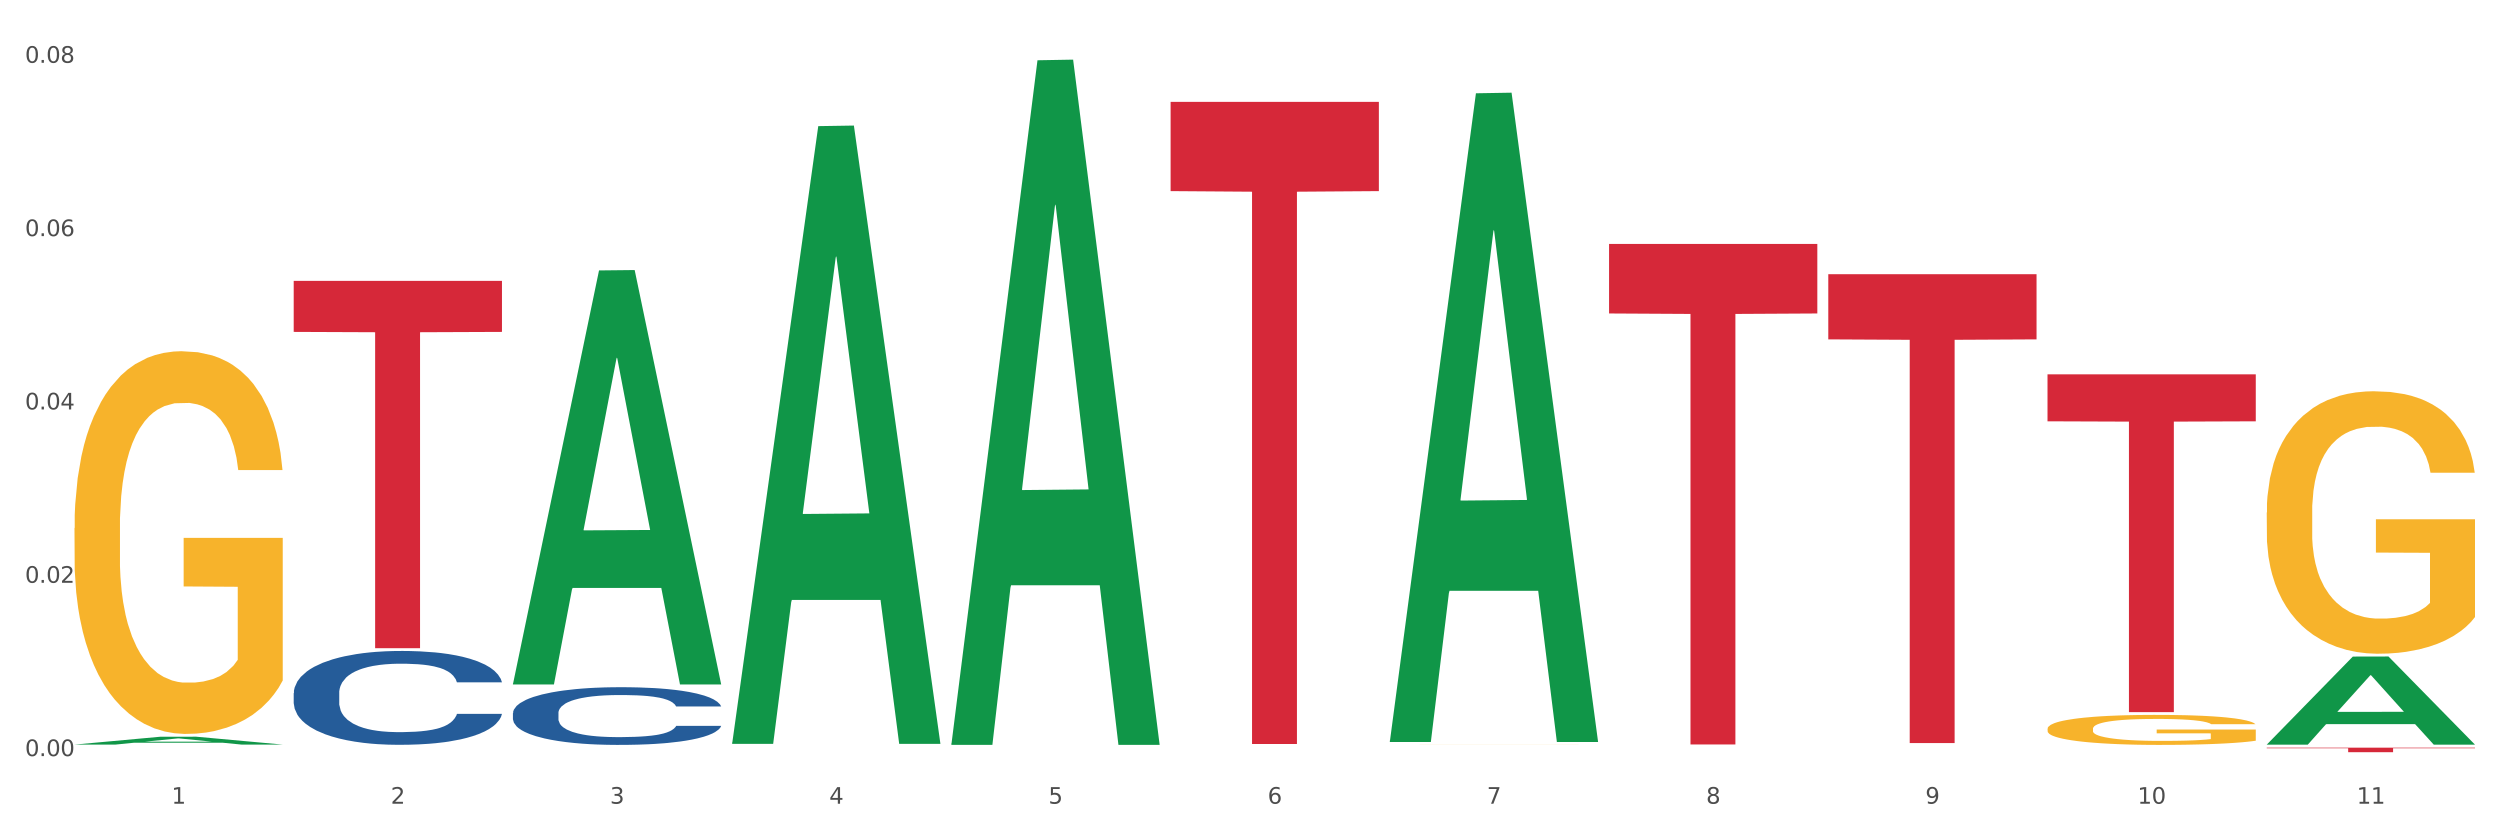 <?xml version="1.0" encoding="utf-8" standalone="no"?>
<!DOCTYPE svg PUBLIC "-//W3C//DTD SVG 1.1//EN"
  "http://www.w3.org/Graphics/SVG/1.1/DTD/svg11.dtd">
<svg xmlns:xlink="http://www.w3.org/1999/xlink" width="1080pt" height="360pt" viewBox="0 0 1080 360" xmlns="http://www.w3.org/2000/svg" version="1.1">
 <rect x="0" y="0" width="1080" height="360" fill="#333333" stroke="none"/>
 <defs>
  <style type="text/css">*{stroke-linejoin: round; stroke-linecap: butt}</style>
 </defs>
 <g id="figure_1">
  <g id="patch_1">
   <path d="M 0 360 
L 1080 360 
L 1080 0 
L 0 0 
z
" style="fill: #ffffff; stroke: #ffffff; stroke-linejoin: miter"/>
  </g>
  <g id="axes_1">
   <g id="matplotlib.axis_1">
    <g id="xtick_1">
     <g id="text_1">
      <!-- 1 -->
      <g style="fill: #4d4d4d" transform="translate(74.106 347.204) scale(0.096 -0.096)">
       <defs>
        <path id="DejaVuSans-31" d="M 794 531 
L 1825 531 
L 1825 4091 
L 703 3866 
L 703 4441 
L 1819 4666 
L 2450 4666 
L 2450 531 
L 3481 531 
L 3481 0 
L 794 0 
L 794 531 
z
" transform="scale(0.016)"/>
       </defs>
       <use xlink:href="#DejaVuSans-31"/>
      </g>
     </g>
    </g>
    <g id="xtick_2">
     <g id="text_2">
      <!-- 2 -->
      <g style="fill: #4d4d4d" transform="translate(168.812 347.204) scale(0.096 -0.096)">
       <defs>
        <path id="DejaVuSans-32" d="M 1228 531 
L 3431 531 
L 3431 0 
L 469 0 
L 469 531 
Q 828 903 1448 1529 
Q 2069 2156 2228 2338 
Q 2531 2678 2651 2914 
Q 2772 3150 2772 3378 
Q 2772 3750 2511 3984 
Q 2250 4219 1831 4219 
Q 1534 4219 1204 4116 
Q 875 4013 500 3803 
L 500 4441 
Q 881 4594 1212 4672 
Q 1544 4750 1819 4750 
Q 2544 4750 2975 4387 
Q 3406 4025 3406 3419 
Q 3406 3131 3298 2873 
Q 3191 2616 2906 2266 
Q 2828 2175 2409 1742 
Q 1991 1309 1228 531 
z
" transform="scale(0.016)"/>
       </defs>
       <use xlink:href="#DejaVuSans-32"/>
      </g>
     </g>
    </g>
    <g id="xtick_3">
     <g id="text_3">
      <!-- 3 -->
      <g style="fill: #4d4d4d" transform="translate(263.517 347.204) scale(0.096 -0.096)">
       <defs>
        <path id="DejaVuSans-33" d="M 2597 2516 
Q 3050 2419 3304 2112 
Q 3559 1806 3559 1356 
Q 3559 666 3084 287 
Q 2609 -91 1734 -91 
Q 1441 -91 1130 -33 
Q 819 25 488 141 
L 488 750 
Q 750 597 1062 519 
Q 1375 441 1716 441 
Q 2309 441 2620 675 
Q 2931 909 2931 1356 
Q 2931 1769 2642 2001 
Q 2353 2234 1838 2234 
L 1294 2234 
L 1294 2753 
L 1863 2753 
Q 2328 2753 2575 2939 
Q 2822 3125 2822 3475 
Q 2822 3834 2567 4026 
Q 2313 4219 1838 4219 
Q 1578 4219 1281 4162 
Q 984 4106 628 3988 
L 628 4550 
Q 988 4650 1302 4700 
Q 1616 4750 1894 4750 
Q 2613 4750 3031 4423 
Q 3450 4097 3450 3541 
Q 3450 3153 3228 2886 
Q 3006 2619 2597 2516 
z
" transform="scale(0.016)"/>
       </defs>
       <use xlink:href="#DejaVuSans-33"/>
      </g>
     </g>
    </g>
    <g id="xtick_4">
     <g id="text_4">
      <!-- 4 -->
      <g style="fill: #4d4d4d" transform="translate(358.223 347.204) scale(0.096 -0.096)">
       <defs>
        <path id="DejaVuSans-34" d="M 2419 4116 
L 825 1625 
L 2419 1625 
L 2419 4116 
z
M 2253 4666 
L 3047 4666 
L 3047 1625 
L 3713 1625 
L 3713 1100 
L 3047 1100 
L 3047 0 
L 2419 0 
L 2419 1100 
L 313 1100 
L 313 1709 
L 2253 4666 
z
" transform="scale(0.016)"/>
       </defs>
       <use xlink:href="#DejaVuSans-34"/>
      </g>
     </g>
    </g>
    <g id="xtick_5">
     <g id="text_5">
      <!-- 5 -->
      <g style="fill: #4d4d4d" transform="translate(452.928 347.204) scale(0.096 -0.096)">
       <defs>
        <path id="DejaVuSans-35" d="M 691 4666 
L 3169 4666 
L 3169 4134 
L 1269 4134 
L 1269 2991 
Q 1406 3038 1543 3061 
Q 1681 3084 1819 3084 
Q 2600 3084 3056 2656 
Q 3513 2228 3513 1497 
Q 3513 744 3044 326 
Q 2575 -91 1722 -91 
Q 1428 -91 1123 -41 
Q 819 9 494 109 
L 494 744 
Q 775 591 1075 516 
Q 1375 441 1709 441 
Q 2250 441 2565 725 
Q 2881 1009 2881 1497 
Q 2881 1984 2565 2268 
Q 2250 2553 1709 2553 
Q 1456 2553 1204 2497 
Q 953 2441 691 2322 
L 691 4666 
z
" transform="scale(0.016)"/>
       </defs>
       <use xlink:href="#DejaVuSans-35"/>
      </g>
     </g>
    </g>
    <g id="xtick_6">
     <g id="text_6">
      <!-- 6 -->
      <g style="fill: #4d4d4d" transform="translate(547.634 347.204) scale(0.096 -0.096)">
       <defs>
        <path id="DejaVuSans-36" d="M 2113 2584 
Q 1688 2584 1439 2293 
Q 1191 2003 1191 1497 
Q 1191 994 1439 701 
Q 1688 409 2113 409 
Q 2538 409 2786 701 
Q 3034 994 3034 1497 
Q 3034 2003 2786 2293 
Q 2538 2584 2113 2584 
z
M 3366 4563 
L 3366 3988 
Q 3128 4100 2886 4159 
Q 2644 4219 2406 4219 
Q 1781 4219 1451 3797 
Q 1122 3375 1075 2522 
Q 1259 2794 1537 2939 
Q 1816 3084 2150 3084 
Q 2853 3084 3261 2657 
Q 3669 2231 3669 1497 
Q 3669 778 3244 343 
Q 2819 -91 2113 -91 
Q 1303 -91 875 529 
Q 447 1150 447 2328 
Q 447 3434 972 4092 
Q 1497 4750 2381 4750 
Q 2619 4750 2861 4703 
Q 3103 4656 3366 4563 
z
" transform="scale(0.016)"/>
       </defs>
       <use xlink:href="#DejaVuSans-36"/>
      </g>
     </g>
    </g>
    <g id="xtick_7">
     <g id="text_7">
      <!-- 7 -->
      <g style="fill: #4d4d4d" transform="translate(642.339 347.204) scale(0.096 -0.096)">
       <defs>
        <path id="DejaVuSans-37" d="M 525 4666 
L 3525 4666 
L 3525 4397 
L 1831 0 
L 1172 0 
L 2766 4134 
L 525 4134 
L 525 4666 
z
" transform="scale(0.016)"/>
       </defs>
       <use xlink:href="#DejaVuSans-37"/>
      </g>
     </g>
    </g>
    <g id="xtick_8">
     <g id="text_8">
      <!-- 8 -->
      <g style="fill: #4d4d4d" transform="translate(737.044 347.204) scale(0.096 -0.096)">
       <defs>
        <path id="DejaVuSans-38" d="M 2034 2216 
Q 1584 2216 1326 1975 
Q 1069 1734 1069 1313 
Q 1069 891 1326 650 
Q 1584 409 2034 409 
Q 2484 409 2743 651 
Q 3003 894 3003 1313 
Q 3003 1734 2745 1975 
Q 2488 2216 2034 2216 
z
M 1403 2484 
Q 997 2584 770 2862 
Q 544 3141 544 3541 
Q 544 4100 942 4425 
Q 1341 4750 2034 4750 
Q 2731 4750 3128 4425 
Q 3525 4100 3525 3541 
Q 3525 3141 3298 2862 
Q 3072 2584 2669 2484 
Q 3125 2378 3379 2068 
Q 3634 1759 3634 1313 
Q 3634 634 3220 271 
Q 2806 -91 2034 -91 
Q 1263 -91 848 271 
Q 434 634 434 1313 
Q 434 1759 690 2068 
Q 947 2378 1403 2484 
z
M 1172 3481 
Q 1172 3119 1398 2916 
Q 1625 2713 2034 2713 
Q 2441 2713 2670 2916 
Q 2900 3119 2900 3481 
Q 2900 3844 2670 4047 
Q 2441 4250 2034 4250 
Q 1625 4250 1398 4047 
Q 1172 3844 1172 3481 
z
" transform="scale(0.016)"/>
       </defs>
       <use xlink:href="#DejaVuSans-38"/>
      </g>
     </g>
    </g>
    <g id="xtick_9">
     <g id="text_9">
      <!-- 9 -->
      <g style="fill: #4d4d4d" transform="translate(831.75 347.204) scale(0.096 -0.096)">
       <defs>
        <path id="DejaVuSans-39" d="M 703 97 
L 703 672 
Q 941 559 1184 500 
Q 1428 441 1663 441 
Q 2288 441 2617 861 
Q 2947 1281 2994 2138 
Q 2813 1869 2534 1725 
Q 2256 1581 1919 1581 
Q 1219 1581 811 2004 
Q 403 2428 403 3163 
Q 403 3881 828 4315 
Q 1253 4750 1959 4750 
Q 2769 4750 3195 4129 
Q 3622 3509 3622 2328 
Q 3622 1225 3098 567 
Q 2575 -91 1691 -91 
Q 1453 -91 1209 -44 
Q 966 3 703 97 
z
M 1959 2075 
Q 2384 2075 2632 2365 
Q 2881 2656 2881 3163 
Q 2881 3666 2632 3958 
Q 2384 4250 1959 4250 
Q 1534 4250 1286 3958 
Q 1038 3666 1038 3163 
Q 1038 2656 1286 2365 
Q 1534 2075 1959 2075 
z
" transform="scale(0.016)"/>
       </defs>
       <use xlink:href="#DejaVuSans-39"/>
      </g>
     </g>
    </g>
    <g id="xtick_10">
     <g id="text_10">
      <!-- 10 -->
      <g style="fill: #4d4d4d" transform="translate(923.401 347.204) scale(0.096 -0.096)">
       <defs>
        <path id="DejaVuSans-30" d="M 2034 4250 
Q 1547 4250 1301 3770 
Q 1056 3291 1056 2328 
Q 1056 1369 1301 889 
Q 1547 409 2034 409 
Q 2525 409 2770 889 
Q 3016 1369 3016 2328 
Q 3016 3291 2770 3770 
Q 2525 4250 2034 4250 
z
M 2034 4750 
Q 2819 4750 3233 4129 
Q 3647 3509 3647 2328 
Q 3647 1150 3233 529 
Q 2819 -91 2034 -91 
Q 1250 -91 836 529 
Q 422 1150 422 2328 
Q 422 3509 836 4129 
Q 1250 4750 2034 4750 
z
" transform="scale(0.016)"/>
       </defs>
       <use xlink:href="#DejaVuSans-31"/>
       <use xlink:href="#DejaVuSans-30" transform="translate(63.623 0)"/>
      </g>
     </g>
    </g>
    <g id="xtick_11">
     <g id="text_11">
      <!-- 11 -->
      <g style="fill: #4d4d4d" transform="translate(1018.107 347.204) scale(0.096 -0.096)">
       <use xlink:href="#DejaVuSans-31"/>
       <use xlink:href="#DejaVuSans-31" transform="translate(63.623 0)"/>
      </g>
     </g>
    </g>
    <g id="xtick_12"/>
    <g id="xtick_13"/>
    <g id="xtick_14"/>
    <g id="xtick_15"/>
    <g id="xtick_16"/>
    <g id="xtick_17"/>
    <g id="xtick_18"/>
    <g id="xtick_19"/>
    <g id="xtick_20"/>
    <g id="xtick_21"/>
   </g>
   <g id="matplotlib.axis_2">
    <g id="ytick_1">
     <g id="text_12">
      <!-- 0.00 -->
      <g style="fill: #4d4d4d" transform="translate(10.8 326.637) scale(0.096 -0.096)">
       <defs>
        <path id="DejaVuSans-2e" d="M 684 794 
L 1344 794 
L 1344 0 
L 684 0 
L 684 794 
z
" transform="scale(0.016)"/>
       </defs>
       <use xlink:href="#DejaVuSans-30"/>
       <use xlink:href="#DejaVuSans-2e" transform="translate(63.623 0)"/>
       <use xlink:href="#DejaVuSans-30" transform="translate(95.41 0)"/>
       <use xlink:href="#DejaVuSans-30" transform="translate(159.033 0)"/>
      </g>
     </g>
    </g>
    <g id="ytick_2">
     <g id="text_13">
      <!-- 0.02 -->
      <g style="fill: #4d4d4d" transform="translate(10.8 251.759) scale(0.096 -0.096)">
       <use xlink:href="#DejaVuSans-30"/>
       <use xlink:href="#DejaVuSans-2e" transform="translate(63.623 0)"/>
       <use xlink:href="#DejaVuSans-30" transform="translate(95.41 0)"/>
       <use xlink:href="#DejaVuSans-32" transform="translate(159.033 0)"/>
      </g>
     </g>
    </g>
    <g id="ytick_3">
     <g id="text_14">
      <!-- 0.04 -->
      <g style="fill: #4d4d4d" transform="translate(10.8 176.88) scale(0.096 -0.096)">
       <use xlink:href="#DejaVuSans-30"/>
       <use xlink:href="#DejaVuSans-2e" transform="translate(63.623 0)"/>
       <use xlink:href="#DejaVuSans-30" transform="translate(95.41 0)"/>
       <use xlink:href="#DejaVuSans-34" transform="translate(159.033 0)"/>
      </g>
     </g>
    </g>
    <g id="ytick_4">
     <g id="text_15">
      <!-- 0.06 -->
      <g style="fill: #4d4d4d" transform="translate(10.8 102.002) scale(0.096 -0.096)">
       <use xlink:href="#DejaVuSans-30"/>
       <use xlink:href="#DejaVuSans-2e" transform="translate(63.623 0)"/>
       <use xlink:href="#DejaVuSans-30" transform="translate(95.41 0)"/>
       <use xlink:href="#DejaVuSans-36" transform="translate(159.033 0)"/>
      </g>
     </g>
    </g>
    <g id="ytick_5">
     <g id="text_16">
      <!-- 0.08 -->
      <g style="fill: #4d4d4d" transform="translate(10.8 27.124) scale(0.096 -0.096)">
       <use xlink:href="#DejaVuSans-30"/>
       <use xlink:href="#DejaVuSans-2e" transform="translate(63.623 0)"/>
       <use xlink:href="#DejaVuSans-30" transform="translate(95.41 0)"/>
       <use xlink:href="#DejaVuSans-38" transform="translate(159.033 0)"/>
      </g>
     </g>
    </g>
    <g id="ytick_6"/>
    <g id="ytick_7"/>
    <g id="ytick_8"/>
    <g id="ytick_9"/>
   </g>
   <g id="PolyCollection_1">
    <path d="M 32.175 321.654 
L 32.268 321.651 
L 69.369 318.257 
L 84.766 318.254 
L 122.145 321.66 
L 104.337 321.66 
L 96.267 320.867 
L 57.96 320.867 
L 57.682 320.88 
L 49.891 321.66 
L 32.175 321.66 
L 32.175 321.654 
L 62.783 320.394 
L 91.444 320.391 
L 77.253 318.98 
L 77.067 318.974 
L 76.882 318.983 
L 62.691 320.391 
L 62.783 320.394 
L 32.175 321.654 
z
" clip-path="url(#pcaf1e376f5)" style="fill: #109648"/>
    <path d="M 884.524 314.826 
L 884.631 314.814 
L 884.631 314.388 
L 884.843 314.021 
L 885.905 313.133 
L 887.499 312.398 
L 888.667 312.008 
L 889.835 311.688 
L 891.216 311.368 
L 892.916 311.036 
L 895.996 310.551 
L 897.908 310.302 
L 900.245 310.042 
L 904.494 309.663 
L 907.575 309.45 
L 910.761 309.272 
L 915.966 309.059 
L 919.365 308.964 
L 922.977 308.893 
L 927.332 308.846 
L 930.625 308.834 
L 937.848 308.869 
L 944.009 308.976 
L 946.983 309.059 
L 950.807 309.201 
L 952.825 309.296 
L 956.118 309.485 
L 959.517 309.734 
L 961.854 309.947 
L 965.359 310.35 
L 968.015 310.752 
L 970.458 311.25 
L 971.733 311.593 
L 972.689 311.913 
L 973.539 312.28 
L 974.388 312.86 
L 955.268 312.86 
L 954.525 312.446 
L 953.356 312.055 
L 951.657 311.676 
L 950.17 311.439 
L 947.62 311.143 
L 945.283 310.954 
L 942.84 310.811 
L 939.866 310.693 
L 937.529 310.634 
L 934.236 310.586 
L 927.757 310.598 
L 923.402 310.693 
L 920.427 310.811 
L 918.515 310.918 
L 916.816 311.036 
L 914.904 311.202 
L 912.673 311.451 
L 911.08 311.676 
L 909.487 311.96 
L 908.212 312.244 
L 907.043 312.576 
L 906.087 312.931 
L 905.344 313.298 
L 904.707 313.748 
L 904.175 314.494 
L 904.175 316.117 
L 904.388 316.484 
L 904.919 316.969 
L 905.556 317.336 
L 906.619 317.775 
L 907.575 318.071 
L 909.38 318.497 
L 911.399 318.852 
L 912.992 319.077 
L 914.585 319.267 
L 917.347 319.527 
L 920.427 319.74 
L 923.083 319.871 
L 926.695 319.989 
L 929.138 320.036 
L 931.262 320.06 
L 936.467 320.06 
L 940.185 320.025 
L 944.327 319.942 
L 947.514 319.835 
L 950.17 319.705 
L 953.144 319.492 
L 955.056 319.29 
L 955.056 316.815 
L 931.687 316.804 
L 931.687 315.158 
L 974.495 315.158 
L 974.495 319.989 
L 972.689 320.238 
L 970.671 320.463 
L 968.546 320.664 
L 965.359 320.913 
L 961.535 321.15 
L 958.136 321.315 
L 954.525 321.458 
L 950.276 321.588 
L 944.752 321.706 
L 941.353 321.754 
L 937.104 321.789 
L 932.112 321.801 
L 927.757 321.777 
L 923.508 321.718 
L 919.047 321.611 
L 914.691 321.458 
L 911.399 321.304 
L 908.106 321.114 
L 904.6 320.865 
L 901.839 320.629 
L 899.714 320.415 
L 897.377 320.143 
L 894.828 319.788 
L 892.916 319.468 
L 891.216 319.136 
L 889.411 318.71 
L 888.136 318.343 
L 886.861 317.881 
L 886.118 317.538 
L 885.268 317.005 
L 884.631 316.259 
L 884.524 314.826 
z
" clip-path="url(#pcaf1e376f5)" style="fill: #f7b32b"/>
    <path d="M 979.23 221.418 
L 979.336 221.315 
L 979.336 217.587 
L 979.548 214.376 
L 980.611 206.609 
L 982.204 200.189 
L 983.372 196.771 
L 984.541 193.975 
L 985.922 191.179 
L 987.621 188.279 
L 990.702 184.033 
L 992.614 181.859 
L 994.951 179.58 
L 999.2 176.266 
L 1002.28 174.402 
L 1005.467 172.849 
L 1010.672 170.985 
L 1014.071 170.156 
L 1017.682 169.535 
L 1022.037 169.121 
L 1025.33 169.017 
L 1032.553 169.328 
L 1038.714 170.26 
L 1041.688 170.985 
L 1045.512 172.227 
L 1047.531 173.056 
L 1050.824 174.713 
L 1054.223 176.888 
L 1056.56 178.752 
L 1060.065 182.273 
L 1062.72 185.794 
L 1065.164 190.143 
L 1066.438 193.147 
L 1067.394 195.943 
L 1068.244 199.153 
L 1069.094 204.227 
L 1049.974 204.227 
L 1049.23 200.603 
L 1048.062 197.185 
L 1046.362 193.871 
L 1044.875 191.8 
L 1042.326 189.211 
L 1039.989 187.554 
L 1037.546 186.312 
L 1034.572 185.276 
L 1032.235 184.758 
L 1028.942 184.344 
L 1022.462 184.448 
L 1018.107 185.276 
L 1015.133 186.312 
L 1013.221 187.244 
L 1011.521 188.279 
L 1009.609 189.729 
L 1007.379 191.904 
L 1005.785 193.871 
L 1004.192 196.357 
L 1002.917 198.842 
L 1001.749 201.742 
L 1000.793 204.849 
L 1000.049 208.059 
L 999.412 211.994 
L 998.881 218.519 
L 998.881 232.706 
L 999.093 235.917 
L 999.624 240.163 
L 1000.262 243.373 
L 1001.324 247.205 
L 1002.28 249.794 
L 1004.086 253.522 
L 1006.104 256.629 
L 1007.697 258.596 
L 1009.291 260.253 
L 1012.052 262.532 
L 1015.133 264.396 
L 1017.788 265.535 
L 1021.4 266.57 
L 1023.843 266.985 
L 1025.968 267.192 
L 1031.172 267.192 
L 1034.89 266.881 
L 1039.033 266.156 
L 1042.22 265.224 
L 1044.875 264.085 
L 1047.849 262.221 
L 1049.761 260.46 
L 1049.761 238.816 
L 1026.392 238.713 
L 1026.392 224.318 
L 1069.2 224.318 
L 1069.2 266.57 
L 1067.394 268.745 
L 1065.376 270.713 
L 1063.252 272.473 
L 1060.065 274.648 
L 1056.241 276.719 
L 1052.842 278.169 
L 1049.23 279.412 
L 1044.981 280.551 
L 1039.458 281.587 
L 1036.059 282.001 
L 1031.81 282.312 
L 1026.817 282.415 
L 1022.462 282.208 
L 1018.213 281.69 
L 1013.752 280.758 
L 1009.397 279.412 
L 1006.104 278.066 
L 1002.811 276.409 
L 999.306 274.234 
L 996.544 272.163 
L 994.42 270.299 
L 992.083 267.917 
L 989.533 264.81 
L 987.621 262.014 
L 985.922 259.114 
L 984.116 255.386 
L 982.841 252.176 
L 981.567 248.137 
L 980.823 245.134 
L 979.973 240.473 
L 979.336 233.949 
L 979.23 221.418 
z
" clip-path="url(#pcaf1e376f5)" style="fill: #f7b32b"/>
    <path d="M 221.586 308.072 
L 221.692 308.049 
L 221.692 307.411 
L 222.011 306.546 
L 223.181 304.952 
L 224.67 303.746 
L 227.222 302.334 
L 228.605 301.742 
L 230.413 301.082 
L 234.135 300.012 
L 238.389 299.101 
L 241.367 298.6 
L 243.6 298.281 
L 248.598 297.712 
L 251.47 297.462 
L 254.447 297.257 
L 257 297.12 
L 261.254 296.961 
L 264.657 296.893 
L 268.592 296.87 
L 271.888 296.893 
L 276.249 296.984 
L 282.63 297.257 
L 285.076 297.416 
L 288.372 297.689 
L 291.775 298.054 
L 294.541 298.418 
L 297.731 298.942 
L 301.028 299.625 
L 304.218 300.49 
L 306.451 301.287 
L 308.259 302.129 
L 309.855 303.154 
L 311.024 304.269 
L 311.556 305.203 
L 292.095 305.203 
L 291.563 304.361 
L 290.499 303.45 
L 289.436 302.835 
L 288.266 302.334 
L 286.458 301.765 
L 284.863 301.401 
L 282.204 300.968 
L 279.758 300.695 
L 277.738 300.535 
L 275.292 300.399 
L 270.081 300.262 
L 266.358 300.262 
L 264.019 300.308 
L 261.147 300.422 
L 258.701 300.581 
L 255.83 300.854 
L 253.597 301.15 
L 251.363 301.537 
L 250.087 301.81 
L 248.173 302.311 
L 246.897 302.721 
L 245.195 303.427 
L 244.238 303.928 
L 242.536 305.226 
L 241.792 306.182 
L 241.473 306.842 
L 241.26 307.571 
L 241.26 311.123 
L 241.898 312.716 
L 242.43 313.399 
L 243.281 314.174 
L 244.876 315.175 
L 247.216 316.154 
L 249.662 316.86 
L 251.682 317.293 
L 253.597 317.612 
L 255.511 317.862 
L 257.851 318.09 
L 259.765 318.226 
L 262.636 318.363 
L 266.039 318.431 
L 268.698 318.431 
L 274.122 318.317 
L 276.568 318.204 
L 278.907 318.044 
L 281.46 317.794 
L 283.48 317.521 
L 284.65 317.316 
L 286.564 316.883 
L 288.053 316.428 
L 289.329 315.904 
L 290.18 315.449 
L 291.137 314.766 
L 291.882 313.991 
L 292.095 313.582 
L 311.556 313.582 
L 311.131 314.401 
L 310.386 315.198 
L 308.897 316.268 
L 307.728 316.883 
L 305.92 317.634 
L 304.005 318.272 
L 301.347 318.978 
L 298.901 319.501 
L 296.348 319.957 
L 293.583 320.367 
L 288.585 320.936 
L 286.777 321.095 
L 282.949 321.368 
L 279.971 321.528 
L 275.611 321.687 
L 271.144 321.778 
L 266.465 321.801 
L 262.317 321.755 
L 257.744 321.619 
L 254.873 321.482 
L 251.682 321.277 
L 247.96 320.959 
L 244.451 320.571 
L 241.154 320.116 
L 238.07 319.592 
L 235.198 319 
L 231.476 318.021 
L 228.711 317.065 
L 226.691 316.177 
L 225.308 315.426 
L 223.926 314.47 
L 223.181 313.809 
L 222.011 312.216 
L 221.586 310.736 
L 221.586 308.072 
z
" clip-path="url(#pcaf1e376f5)" style="fill: #255c99"/>
    <path d="M 126.88 299.431 
L 126.987 299.394 
L 126.987 298.357 
L 127.306 296.95 
L 128.476 294.358 
L 129.965 292.395 
L 132.517 290.099 
L 133.899 289.136 
L 135.707 288.063 
L 139.43 286.322 
L 143.683 284.841 
L 146.661 284.026 
L 148.894 283.508 
L 153.893 282.582 
L 156.764 282.175 
L 159.742 281.841 
L 162.294 281.619 
L 166.548 281.36 
L 169.951 281.249 
L 173.886 281.212 
L 177.183 281.249 
L 181.543 281.397 
L 187.924 281.841 
L 190.37 282.101 
L 193.667 282.545 
L 197.07 283.137 
L 199.835 283.73 
L 203.025 284.582 
L 206.322 285.693 
L 209.513 287.1 
L 211.746 288.396 
L 213.554 289.766 
L 215.149 291.432 
L 216.319 293.247 
L 216.851 294.765 
L 197.389 294.765 
L 196.857 293.395 
L 195.794 291.914 
L 194.73 290.914 
L 193.561 290.099 
L 191.753 289.173 
L 190.157 288.581 
L 187.499 287.877 
L 185.053 287.433 
L 183.032 287.174 
L 180.586 286.952 
L 175.375 286.729 
L 171.653 286.729 
L 169.313 286.803 
L 166.442 286.989 
L 163.996 287.248 
L 161.124 287.692 
L 158.891 288.174 
L 156.658 288.803 
L 155.382 289.248 
L 153.467 290.062 
L 152.191 290.729 
L 150.49 291.877 
L 149.533 292.691 
L 147.831 294.802 
L 147.087 296.358 
L 146.768 297.431 
L 146.555 298.616 
L 146.555 304.393 
L 147.193 306.986 
L 147.725 308.096 
L 148.575 309.356 
L 150.171 310.985 
L 152.51 312.577 
L 154.956 313.725 
L 156.977 314.429 
L 158.891 314.947 
L 160.805 315.355 
L 163.145 315.725 
L 165.059 315.947 
L 167.931 316.169 
L 171.334 316.28 
L 173.993 316.28 
L 179.416 316.095 
L 181.862 315.91 
L 184.202 315.651 
L 186.754 315.243 
L 188.775 314.799 
L 189.945 314.466 
L 191.859 313.762 
L 193.348 313.022 
L 194.624 312.17 
L 195.475 311.429 
L 196.432 310.318 
L 197.176 309.059 
L 197.389 308.393 
L 216.851 308.393 
L 216.425 309.726 
L 215.681 311.022 
L 214.192 312.762 
L 213.022 313.762 
L 211.214 314.984 
L 209.3 316.021 
L 206.641 317.169 
L 204.195 318.021 
L 201.643 318.761 
L 198.878 319.428 
L 193.88 320.354 
L 192.072 320.613 
L 188.243 321.057 
L 185.265 321.317 
L 180.905 321.576 
L 176.439 321.724 
L 171.759 321.761 
L 167.612 321.687 
L 163.039 321.465 
L 160.167 321.243 
L 156.977 320.909 
L 153.255 320.391 
L 149.745 319.761 
L 146.448 319.021 
L 143.364 318.169 
L 140.493 317.206 
L 136.771 315.614 
L 134.006 314.058 
L 131.985 312.614 
L 130.603 311.392 
L 129.22 309.837 
L 128.476 308.763 
L 127.306 306.171 
L 126.88 303.764 
L 126.88 299.431 
z
" clip-path="url(#pcaf1e376f5)" style="fill: #255c99"/>
    <path d="M 126.88 121.324 
L 216.851 121.324 
L 216.851 143.378 
L 181.46 143.527 
L 181.46 280.023 
L 162.058 280.023 
L 162.058 143.527 
L 126.88 143.378 
L 126.88 121.473 
L 126.88 121.324 
z
" clip-path="url(#pcaf1e376f5)" style="fill: #d62839"/>
    <path d="M 505.702 44.011 
L 595.673 44.011 
L 595.673 82.558 
L 560.281 82.819 
L 560.281 321.396 
L 540.88 321.396 
L 540.88 82.819 
L 505.702 82.558 
L 505.702 44.271 
L 505.702 44.011 
z
" clip-path="url(#pcaf1e376f5)" style="fill: #d62839"/>
    <path d="M 695.113 105.366 
L 785.084 105.366 
L 785.084 135.418 
L 749.692 135.621 
L 749.692 321.622 
L 730.291 321.622 
L 730.291 135.621 
L 695.113 135.418 
L 695.113 105.569 
L 695.113 105.366 
z
" clip-path="url(#pcaf1e376f5)" style="fill: #d62839"/>
    <path d="M 789.819 118.464 
L 879.789 118.464 
L 879.789 146.609 
L 844.398 146.799 
L 844.398 320.994 
L 824.997 320.994 
L 824.997 146.799 
L 789.819 146.609 
L 789.819 118.654 
L 789.819 118.464 
z
" clip-path="url(#pcaf1e376f5)" style="fill: #d62839"/>
    <path d="M 884.524 161.725 
L 974.495 161.725 
L 974.495 182.003 
L 939.103 182.14 
L 939.103 307.645 
L 919.702 307.645 
L 919.702 182.14 
L 884.524 182.003 
L 884.524 161.862 
L 884.524 161.725 
z
" clip-path="url(#pcaf1e376f5)" style="fill: #d62839"/>
    <path d="M 979.23 322.99 
L 1069.2 322.99 
L 1069.2 323.262 
L 1033.809 323.264 
L 1033.809 324.95 
L 1014.408 324.95 
L 1014.408 323.264 
L 979.23 323.262 
L 979.23 322.992 
L 979.23 322.99 
z
" clip-path="url(#pcaf1e376f5)" style="fill: #d62839"/>
    <path d="M 600.408 321.748 
L 600.514 321.748 
L 600.514 321.747 
L 600.727 321.747 
L 601.789 321.745 
L 603.382 321.743 
L 604.551 321.743 
L 605.719 321.742 
L 607.1 321.741 
L 608.799 321.741 
L 611.88 321.74 
L 613.792 321.739 
L 616.129 321.739 
L 620.378 321.738 
L 623.458 321.738 
L 626.645 321.737 
L 631.85 321.737 
L 635.249 321.737 
L 638.86 321.736 
L 643.215 321.736 
L 646.508 321.736 
L 653.731 321.736 
L 659.892 321.737 
L 662.867 321.737 
L 666.691 321.737 
L 668.709 321.737 
L 672.002 321.738 
L 675.401 321.738 
L 677.738 321.739 
L 681.243 321.739 
L 683.899 321.74 
L 686.342 321.741 
L 687.616 321.742 
L 688.572 321.742 
L 689.422 321.743 
L 690.272 321.744 
L 671.152 321.744 
L 670.408 321.744 
L 669.24 321.743 
L 667.54 321.742 
L 666.053 321.742 
L 663.504 321.741 
L 661.167 321.741 
L 658.724 321.74 
L 655.75 321.74 
L 653.413 321.74 
L 650.12 321.74 
L 643.64 321.74 
L 639.285 321.74 
L 636.311 321.74 
L 634.399 321.74 
L 632.699 321.741 
L 630.787 321.741 
L 628.557 321.742 
L 626.963 321.742 
L 625.37 321.743 
L 624.095 321.743 
L 622.927 321.744 
L 621.971 321.745 
L 621.227 321.745 
L 620.59 321.746 
L 620.059 321.748 
L 620.059 321.751 
L 620.271 321.752 
L 620.803 321.753 
L 621.44 321.753 
L 622.502 321.754 
L 623.458 321.755 
L 625.264 321.756 
L 627.282 321.756 
L 628.875 321.757 
L 630.469 321.757 
L 633.231 321.758 
L 636.311 321.758 
L 638.967 321.758 
L 642.578 321.759 
L 645.021 321.759 
L 647.146 321.759 
L 652.351 321.759 
L 656.068 321.759 
L 660.211 321.759 
L 663.398 321.758 
L 666.053 321.758 
L 669.027 321.758 
L 670.939 321.757 
L 670.939 321.752 
L 647.571 321.752 
L 647.571 321.749 
L 690.378 321.749 
L 690.378 321.759 
L 688.572 321.759 
L 686.554 321.76 
L 684.43 321.76 
L 681.243 321.761 
L 677.419 321.761 
L 674.02 321.761 
L 670.408 321.762 
L 666.159 321.762 
L 660.636 321.762 
L 657.237 321.762 
L 652.988 321.762 
L 647.995 321.762 
L 643.64 321.762 
L 639.391 321.762 
L 634.93 321.762 
L 630.575 321.762 
L 627.282 321.761 
L 623.989 321.761 
L 620.484 321.76 
L 617.722 321.76 
L 615.598 321.76 
L 613.261 321.759 
L 610.711 321.758 
L 608.799 321.758 
L 607.1 321.757 
L 605.294 321.756 
L 604.019 321.755 
L 602.745 321.754 
L 602.001 321.754 
L 601.151 321.753 
L 600.514 321.751 
L 600.408 321.748 
z
" clip-path="url(#pcaf1e376f5)" style="fill: #f7b32b"/>
    <path d="M 32.175 228.125 
L 32.281 227.974 
L 32.281 222.538 
L 32.494 217.857 
L 33.556 206.532 
L 35.149 197.169 
L 36.318 192.186 
L 37.486 188.109 
L 38.867 184.032 
L 40.567 179.804 
L 43.647 173.613 
L 45.559 170.442 
L 47.896 167.12 
L 52.145 162.288 
L 55.225 159.57 
L 58.412 157.305 
L 63.617 154.587 
L 67.016 153.379 
L 70.627 152.473 
L 74.983 151.869 
L 78.275 151.718 
L 85.499 152.171 
L 91.659 153.53 
L 94.634 154.587 
L 98.458 156.399 
L 100.476 157.607 
L 103.769 160.023 
L 107.168 163.194 
L 109.505 165.912 
L 113.01 171.046 
L 115.666 176.18 
L 118.109 182.522 
L 119.383 186.901 
L 120.339 190.978 
L 121.189 195.659 
L 122.039 203.059 
L 102.919 203.059 
L 102.175 197.773 
L 101.007 192.79 
L 99.307 187.958 
L 97.82 184.938 
L 95.271 181.163 
L 92.934 178.747 
L 90.491 176.935 
L 87.517 175.425 
L 85.18 174.67 
L 81.887 174.066 
L 75.407 174.217 
L 71.052 175.425 
L 68.078 176.935 
L 66.166 178.294 
L 64.467 179.804 
L 62.555 181.918 
L 60.324 185.089 
L 58.731 187.958 
L 57.137 191.582 
L 55.863 195.206 
L 54.694 199.434 
L 53.738 203.965 
L 52.995 208.646 
L 52.357 214.384 
L 51.826 223.897 
L 51.826 244.584 
L 52.039 249.265 
L 52.57 255.456 
L 53.207 260.137 
L 54.269 265.724 
L 55.225 269.5 
L 57.031 274.936 
L 59.049 279.466 
L 60.643 282.335 
L 62.236 284.751 
L 64.998 288.073 
L 68.078 290.791 
L 70.734 292.452 
L 74.345 293.962 
L 76.788 294.566 
L 78.913 294.868 
L 84.118 294.868 
L 87.835 294.415 
L 91.978 293.358 
L 95.165 291.999 
L 97.82 290.338 
L 100.795 287.62 
L 102.707 285.053 
L 102.707 253.493 
L 79.338 253.342 
L 79.338 232.353 
L 122.145 232.353 
L 122.145 293.962 
L 120.339 297.133 
L 118.321 300.002 
L 116.197 302.569 
L 113.01 305.74 
L 109.186 308.76 
L 105.787 310.874 
L 102.175 312.686 
L 97.927 314.347 
L 92.403 315.857 
L 89.004 316.461 
L 84.755 316.914 
L 79.763 317.065 
L 75.407 316.763 
L 71.159 316.008 
L 66.697 314.649 
L 62.342 312.686 
L 59.049 310.723 
L 55.756 308.307 
L 52.251 305.136 
L 49.489 302.116 
L 47.365 299.398 
L 45.028 295.925 
L 42.479 291.395 
L 40.567 287.318 
L 38.867 283.09 
L 37.061 277.654 
L 35.787 272.973 
L 34.512 267.084 
L 33.768 262.704 
L 32.919 255.909 
L 32.281 246.396 
L 32.175 228.125 
z
" clip-path="url(#pcaf1e376f5)" style="fill: #f7b32b"/>
    <path d="M 410.997 321.215 
L 411.09 320.937 
L 448.191 26.037 
L 463.588 25.759 
L 500.967 321.771 
L 483.159 321.771 
L 475.089 252.841 
L 436.782 252.841 
L 436.504 253.952 
L 428.713 321.771 
L 410.997 321.771 
L 410.997 321.215 
L 441.605 211.705 
L 470.266 211.427 
L 456.075 88.853 
L 455.889 88.297 
L 455.704 89.131 
L 441.513 211.427 
L 441.605 211.705 
L 410.997 321.215 
z
" clip-path="url(#pcaf1e376f5)" style="fill: #109648"/>
    <path d="M 600.408 320.021 
L 600.501 319.757 
L 637.602 40.3 
L 652.999 40.036 
L 690.378 320.547 
L 672.57 320.547 
L 664.5 255.227 
L 626.193 255.227 
L 625.915 256.28 
L 618.124 320.547 
L 600.408 320.547 
L 600.408 320.021 
L 631.016 216.245 
L 659.677 215.981 
L 645.486 99.826 
L 645.3 99.299 
L 645.115 100.089 
L 630.924 215.981 
L 631.016 216.245 
L 600.408 320.021 
z
" clip-path="url(#pcaf1e376f5)" style="fill: #109648"/>
    <path d="M 979.23 321.63 
L 979.323 321.595 
L 1016.424 283.64 
L 1031.821 283.604 
L 1069.2 321.702 
L 1051.391 321.702 
L 1043.322 312.83 
L 1005.015 312.83 
L 1004.737 312.973 
L 996.946 321.702 
L 979.23 321.702 
L 979.23 321.63 
L 1009.838 307.536 
L 1038.499 307.5 
L 1024.308 291.724 
L 1024.122 291.653 
L 1023.937 291.76 
L 1009.745 307.5 
L 1009.838 307.536 
L 979.23 321.63 
z
" clip-path="url(#pcaf1e376f5)" style="fill: #109648"/>
    <path d="M 221.586 295.345 
L 221.679 295.177 
L 258.78 116.826 
L 274.177 116.658 
L 311.556 295.681 
L 293.748 295.681 
L 285.678 253.993 
L 247.371 253.993 
L 247.093 254.665 
L 239.302 295.681 
L 221.586 295.681 
L 221.586 295.345 
L 252.194 229.114 
L 280.855 228.946 
L 266.664 154.816 
L 266.478 154.479 
L 266.293 154.984 
L 252.102 228.946 
L 252.194 229.114 
L 221.586 295.345 
z
" clip-path="url(#pcaf1e376f5)" style="fill: #109648"/>
    <path d="M 316.291 320.858 
L 316.384 320.607 
L 353.485 54.489 
L 368.882 54.239 
L 406.262 321.359 
L 388.453 321.359 
L 380.384 259.157 
L 342.077 259.157 
L 341.798 260.16 
L 334.007 321.359 
L 316.291 321.359 
L 316.291 320.858 
L 346.9 222.036 
L 375.56 221.785 
L 361.369 111.174 
L 361.184 110.673 
L 360.998 111.425 
L 346.807 221.785 
L 346.9 222.036 
L 316.291 320.858 
z
" clip-path="url(#pcaf1e376f5)" style="fill: #109648"/>
   </g>
  </g>
 </g>
 <defs>
  <clipPath id="pcaf1e376f5">
   <rect x="32.175" y="10.8" width="1037.025" height="329.109"/>
  </clipPath>
 </defs>
</svg>
